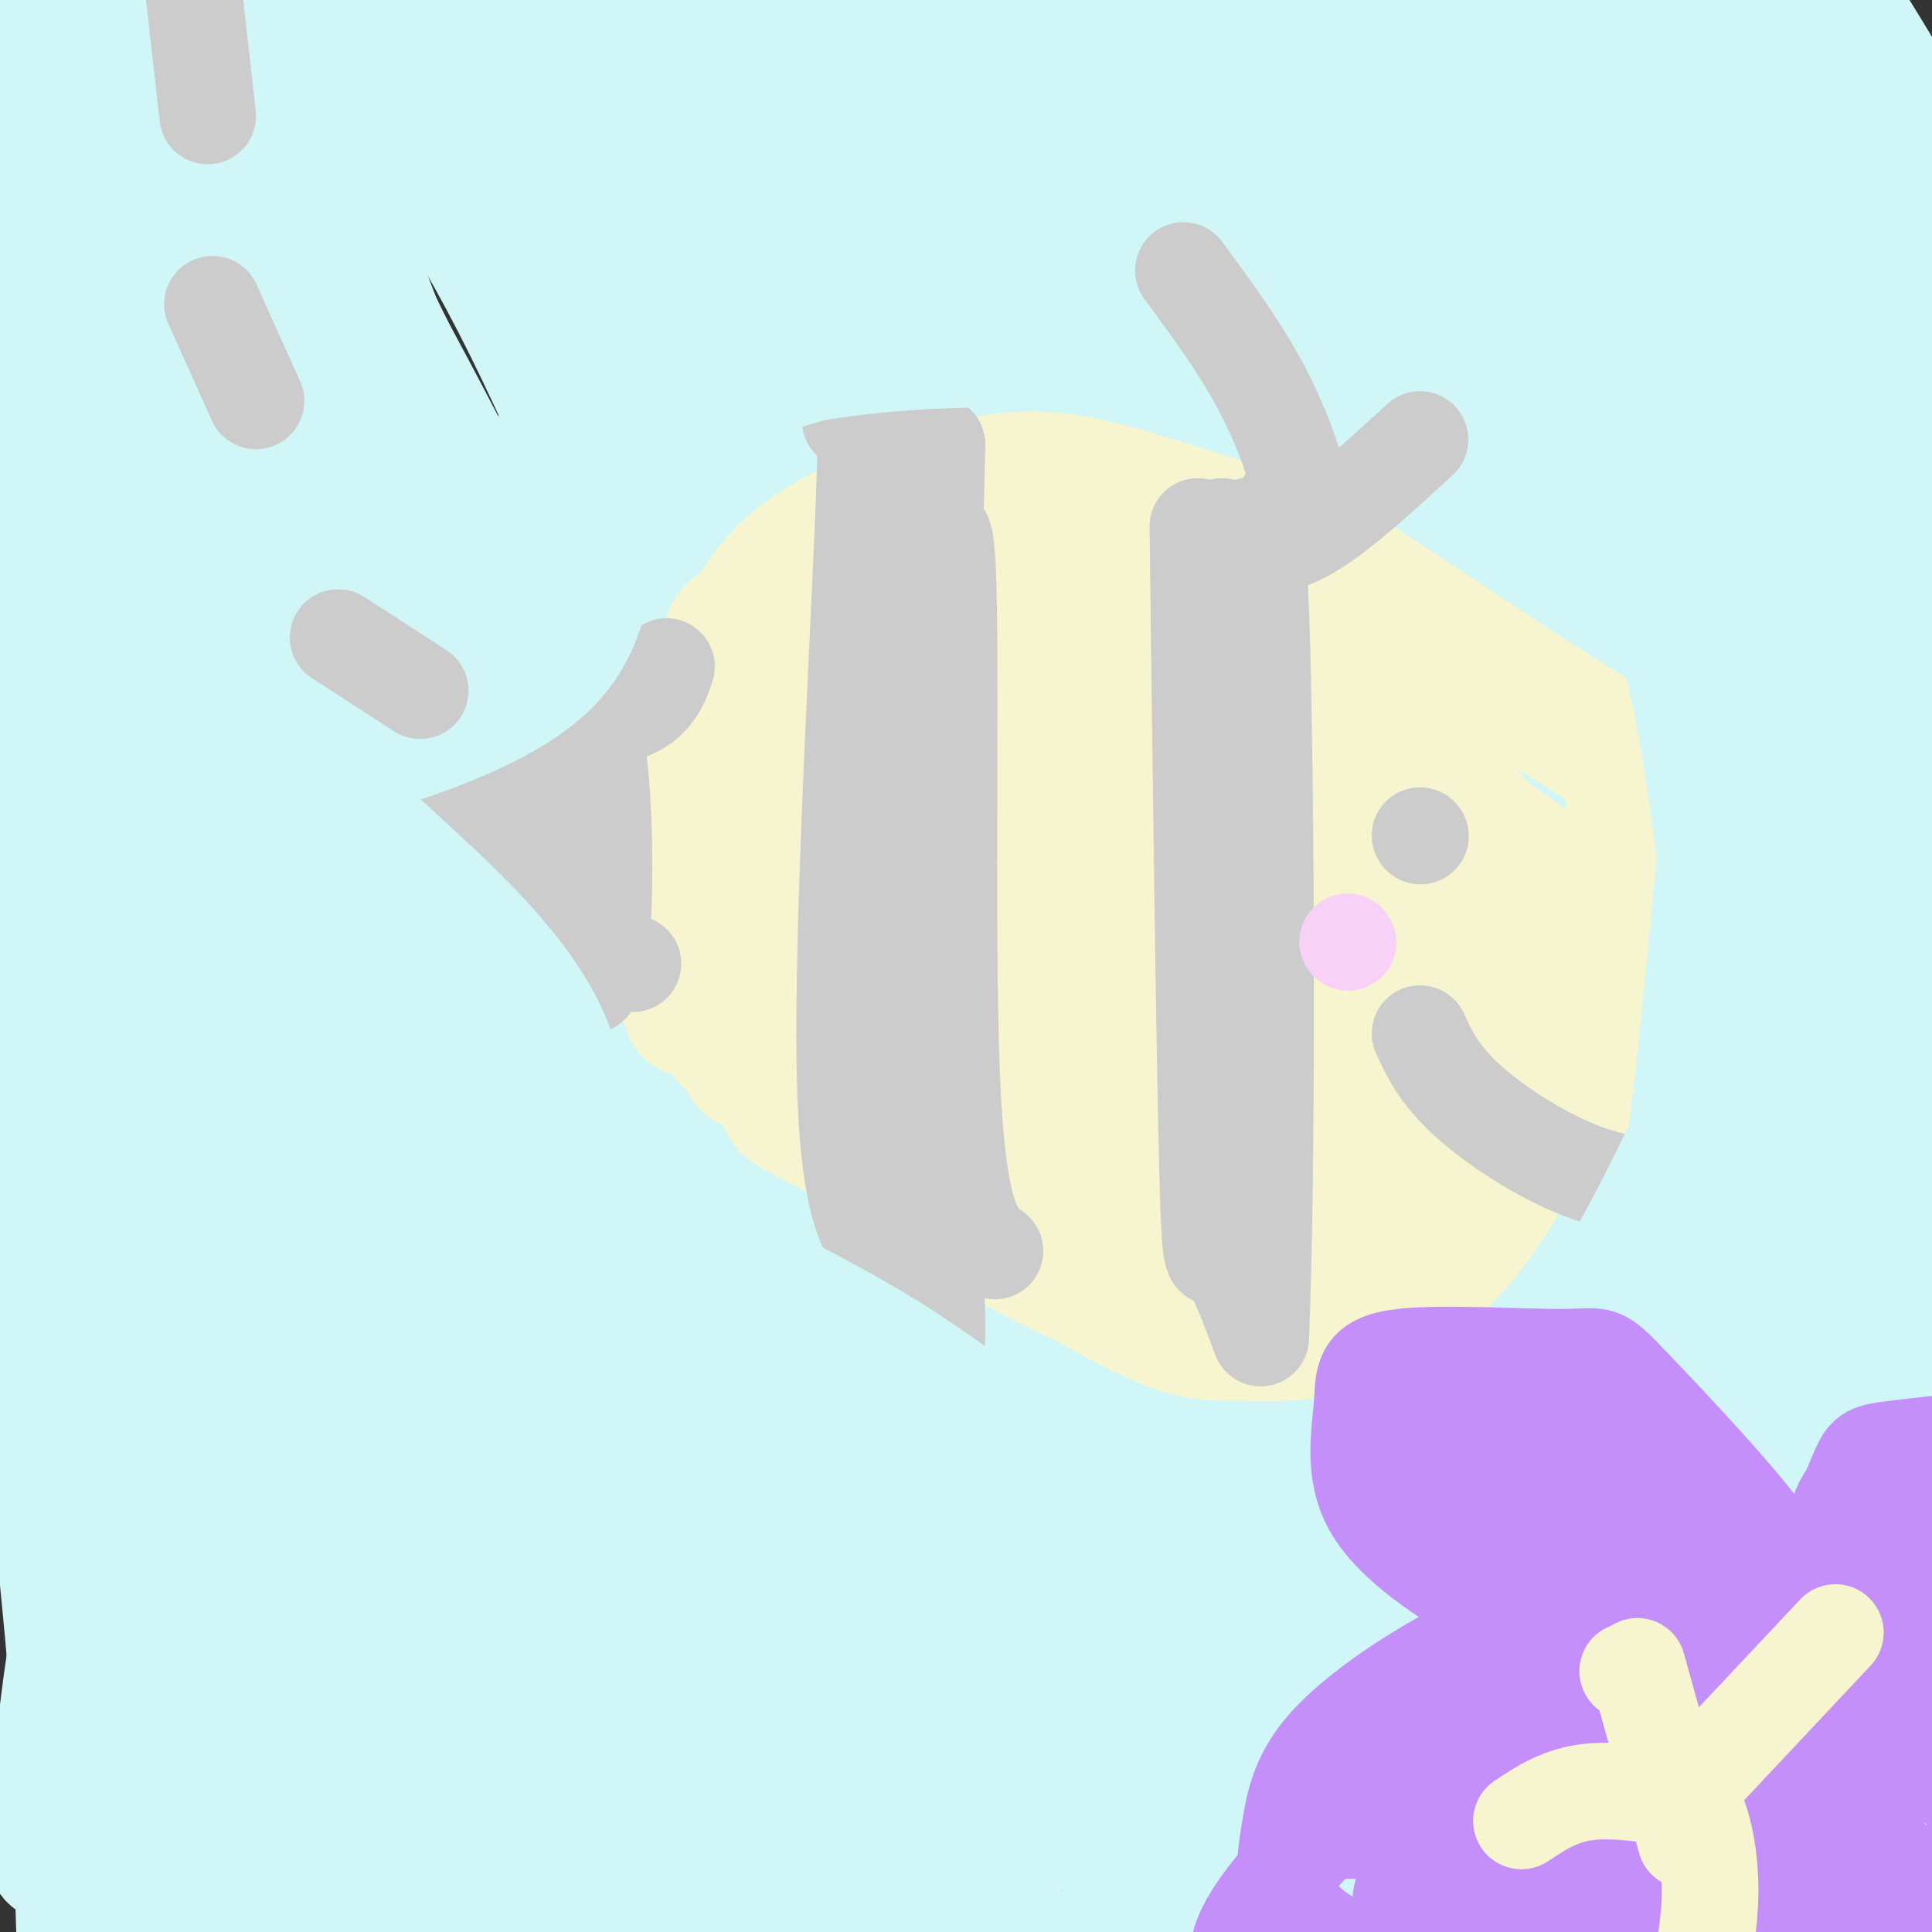 <svg viewBox='0 0 400 400' version='1.1' xmlns='http://www.w3.org/2000/svg' xmlns:xlink='http://www.w3.org/1999/xlink'><rect x="0" y="0" width="400" height="400" fill="#333333" stroke="none"/><g fill='none' stroke='rgb(208,246,247)' stroke-width='28' stroke-linecap='round' stroke-linejoin='round'><path d='M394,59c-11.489,-16.637 -22.979,-33.273 -31,-44c-8.021,-10.727 -12.575,-15.544 -17,-19c-4.425,-3.456 -8.722,-5.550 -12,-7c-3.278,-1.450 -5.539,-2.255 3,12c8.539,14.255 27.876,43.569 34,58c6.124,14.431 -0.965,13.980 2,23c2.965,9.020 15.982,27.510 29,46'/><path d='M402,128c6.188,8.739 7.159,7.588 11,11c3.841,3.412 10.553,11.388 1,-20c-9.553,-31.388 -35.369,-102.141 -47,-134c-11.631,-31.859 -9.076,-24.825 -12,-25c-2.924,-0.175 -11.327,-7.560 4,19c15.327,26.560 54.383,87.064 59,91c4.617,3.936 -25.206,-48.698 -43,-76c-17.794,-27.302 -23.560,-29.274 -29,-31c-5.440,-1.726 -10.554,-3.208 -14,-3c-3.446,0.208 -5.223,2.104 -7,4'/><path d='M325,-36c-3.905,5.167 -10.167,16.083 3,60c13.167,43.917 45.762,120.833 60,158c14.238,37.167 10.119,34.583 6,32'/><path d='M376,102c-2.431,-9.141 -4.862,-18.282 -14,-39c-9.138,-20.718 -24.982,-53.012 -34,-71c-9.018,-17.988 -11.208,-21.672 -13,-24c-1.792,-2.328 -3.185,-3.302 -4,0c-0.815,3.302 -1.053,10.881 10,34c11.053,23.119 33.395,61.778 51,98c17.605,36.222 30.471,70.008 24,60c-6.471,-10.008 -32.281,-63.810 -53,-101c-20.719,-37.190 -36.348,-57.769 -49,-73c-12.652,-15.231 -22.326,-25.116 -32,-35'/><path d='M262,-49c-7.535,-6.991 -10.373,-6.969 -9,3c1.373,9.969 6.956,29.885 4,30c-2.956,0.115 -14.453,-19.571 13,36c27.453,55.571 93.855,186.398 116,226c22.145,39.602 0.034,-12.022 -11,-38c-11.034,-25.978 -10.992,-26.310 -20,-46c-9.008,-19.690 -27.066,-58.737 -48,-95c-20.934,-36.263 -44.744,-69.741 -58,-87c-13.256,-17.259 -15.958,-18.299 -21,-23c-5.042,-4.701 -12.424,-13.064 -13,-8c-0.576,5.064 5.653,23.556 3,27c-2.653,3.444 -14.186,-8.159 13,48c27.186,56.159 93.093,180.079 159,304'/><path d='M390,328c26.079,52.774 11.777,32.708 8,32c-3.777,-0.708 2.973,17.944 -4,-3c-6.973,-20.944 -27.667,-81.482 -57,-145c-29.333,-63.518 -67.304,-130.017 -90,-166c-22.696,-35.983 -30.118,-41.451 -42,-53c-11.882,-11.549 -28.225,-29.178 -47,-46c-18.775,-16.822 -39.983,-32.836 -50,-39c-10.017,-6.164 -8.843,-2.480 -7,4c1.843,6.480 4.355,15.754 8,28c3.645,12.246 8.424,27.463 26,53c17.576,25.537 47.950,61.392 85,117c37.050,55.608 80.776,130.967 104,177c23.224,46.033 25.947,62.741 27,76c1.053,13.259 0.437,23.070 0,29c-0.437,5.930 -0.696,7.980 -2,9c-1.304,1.020 -3.652,1.010 -6,1'/><path d='M343,402c-3.001,-0.004 -7.505,-0.513 -15,-16c-7.495,-15.487 -17.982,-45.950 -44,-99c-26.018,-53.050 -67.566,-128.686 -99,-183c-31.434,-54.314 -52.755,-87.306 -70,-111c-17.245,-23.694 -30.414,-38.088 -36,-43c-5.586,-4.912 -3.590,-0.340 -5,-1c-1.410,-0.660 -6.227,-6.550 -5,2c1.227,8.550 8.496,31.540 6,34c-2.496,2.460 -14.759,-15.612 24,55c38.759,70.612 128.540,229.907 172,310c43.460,80.093 40.597,80.984 38,82c-2.597,1.016 -4.930,2.158 -21,-30c-16.070,-32.158 -45.877,-97.617 -77,-159c-31.123,-61.383 -63.561,-118.692 -96,-176'/><path d='M115,67c-26.029,-45.228 -43.101,-70.300 -51,-81c-7.899,-10.700 -6.624,-7.030 -4,3c2.624,10.030 6.598,26.420 4,27c-2.598,0.580 -11.766,-14.650 13,50c24.766,64.650 83.467,209.179 111,281c27.533,71.821 23.899,70.932 22,72c-1.899,1.068 -2.061,4.091 -12,-25c-9.939,-29.091 -29.654,-90.297 -48,-138c-18.346,-47.703 -35.325,-81.905 -55,-120c-19.675,-38.095 -42.048,-80.083 -51,-96c-8.952,-15.917 -4.482,-5.761 -4,2c0.482,7.761 -3.024,13.128 -4,25c-0.976,11.872 0.578,30.249 5,51c4.422,20.751 11.711,43.875 19,67'/><path d='M60,185c14.933,47.620 42.765,133.171 55,175c12.235,41.829 8.873,39.937 11,54c2.127,14.063 9.741,44.080 -6,-8c-15.741,-52.080 -54.839,-186.257 -77,-253c-22.161,-66.743 -27.385,-66.051 -32,-66c-4.615,0.051 -8.619,-0.539 3,56c11.619,56.539 38.862,170.208 51,229c12.138,58.792 9.171,62.707 6,65c-3.171,2.293 -6.546,2.963 -9,3c-2.454,0.037 -3.987,-0.561 -6,-5c-2.013,-4.439 -4.507,-12.720 -7,-21'/><path d='M49,414c-3.788,-15.281 -9.759,-42.983 -18,-68c-8.241,-25.017 -18.754,-47.349 -24,-62c-5.246,-14.651 -5.227,-21.622 -5,-27c0.227,-5.378 0.660,-9.162 3,-2c2.340,7.162 6.586,25.269 9,60c2.414,34.731 2.995,86.085 4,98c1.005,11.915 2.434,-15.611 -3,-75c-5.434,-59.389 -17.732,-150.643 -21,-174c-3.268,-23.357 2.495,21.184 8,50c5.505,28.816 10.753,41.908 16,55'/><path d='M18,269c11.926,43.238 33.743,123.833 42,137c8.257,13.167 2.956,-41.093 2,-70c-0.956,-28.907 2.433,-32.460 -9,-67c-11.433,-34.540 -37.688,-100.067 -51,-152c-13.312,-51.933 -13.682,-90.271 -8,-55c5.682,35.271 17.414,144.150 22,202c4.586,57.850 2.024,64.671 0,76c-2.024,11.329 -3.512,27.164 -5,43'/><path d='M11,383c0.871,4.674 5.550,-5.141 8,-51c2.450,-45.859 2.673,-127.763 0,-184c-2.673,-56.237 -8.242,-86.806 -9,-77c-0.758,9.806 3.296,59.986 10,128c6.704,68.014 16.058,153.861 20,151c3.942,-2.861 2.471,-94.431 1,-186'/><path d='M41,164c-0.038,-37.942 -0.635,-39.796 -5,-64c-4.365,-24.204 -12.500,-70.759 -22,-107c-9.500,-36.241 -20.365,-62.168 -16,-44c4.365,18.168 23.960,80.433 34,117c10.040,36.567 10.524,47.437 13,60c2.476,12.563 6.945,26.820 12,64c5.055,37.180 10.696,97.282 20,156c9.304,58.718 22.272,116.051 27,106c4.728,-10.051 1.216,-87.488 1,-128c-0.216,-40.512 2.865,-44.099 -4,-78c-6.865,-33.901 -23.676,-98.114 -37,-141c-13.324,-42.886 -23.162,-64.443 -33,-86'/><path d='M31,19c-13.091,-28.619 -29.319,-57.168 -33,-57c-3.681,0.168 5.184,29.052 18,62c12.816,32.948 29.582,69.961 48,129c18.418,59.039 38.486,140.106 53,197c14.514,56.894 23.472,89.617 28,83c4.528,-6.617 4.624,-52.574 1,-101c-3.624,-48.426 -10.969,-99.320 -16,-128c-5.031,-28.680 -7.749,-35.146 -10,-43c-2.251,-7.854 -4.036,-17.095 -17,-44c-12.964,-26.905 -37.106,-71.474 -53,-97c-15.894,-25.526 -23.541,-32.007 -31,-44c-7.459,-11.993 -14.729,-29.496 -22,-47'/><path d='M-3,-71c1.052,7.128 14.683,48.449 23,69c8.317,20.551 11.320,20.331 27,58c15.680,37.669 44.038,113.227 68,183c23.962,69.773 43.527,133.763 52,162c8.473,28.237 5.853,20.723 9,22c3.147,1.277 12.061,11.346 16,16c3.939,4.654 2.902,3.893 5,-6c2.098,-9.893 7.330,-28.917 9,-61c1.670,-32.083 -0.222,-77.226 -5,-108c-4.778,-30.774 -12.441,-47.178 -16,-57c-3.559,-9.822 -3.014,-13.060 -22,-54c-18.986,-40.940 -57.501,-119.582 -72,-147c-14.499,-27.418 -4.980,-3.613 -3,3c1.980,6.613 -3.577,-3.968 10,28c13.577,31.968 46.289,106.484 79,181'/><path d='M177,218c14.730,32.101 12.054,21.852 24,58c11.946,36.148 38.513,118.693 46,139c7.487,20.307 -4.107,-21.623 -27,-83c-22.893,-61.377 -57.087,-142.200 -79,-194c-21.913,-51.800 -31.547,-74.577 -47,-99c-15.453,-24.423 -36.725,-50.492 -46,-62c-9.275,-11.508 -6.551,-8.454 -3,2c3.551,10.454 7.931,28.307 5,27c-2.931,-1.307 -13.174,-21.775 21,48c34.174,69.775 112.764,229.793 149,305c36.236,75.207 30.118,65.604 24,56'/><path d='M244,415c3.779,-1.347 1.225,-32.713 -8,-77c-9.225,-44.287 -25.122,-101.493 -33,-129c-7.878,-27.507 -7.737,-25.313 -23,-61c-15.263,-35.687 -45.931,-109.256 -65,-147c-19.069,-37.744 -26.538,-39.665 6,22c32.538,61.665 105.083,186.916 144,257c38.917,70.084 44.204,85.002 52,108c7.796,22.998 18.099,54.076 4,17c-14.099,-37.076 -52.600,-142.308 -78,-206c-25.400,-63.692 -37.700,-85.846 -50,-108'/><path d='M193,91c-21.492,-49.593 -50.223,-119.574 -37,-106c13.223,13.574 68.398,110.704 105,176c36.602,65.296 54.631,98.759 69,124c14.369,25.241 25.080,42.259 32,64c6.920,21.741 10.051,48.204 4,26c-6.051,-22.204 -21.284,-93.074 -31,-131c-9.716,-37.926 -13.913,-42.908 -20,-54c-6.087,-11.092 -14.062,-28.294 -28,-54c-13.938,-25.706 -33.839,-59.916 -57,-91c-23.161,-31.084 -49.580,-59.042 -76,-87'/><path d='M154,-42c-12.643,-14.868 -6.252,-8.540 -4,-4c2.252,4.540 0.364,7.290 29,44c28.636,36.710 87.795,107.381 124,157c36.205,49.619 49.457,78.187 57,92c7.543,13.813 9.378,12.873 11,10c1.622,-2.873 3.033,-7.677 -11,-33c-14.033,-25.323 -43.509,-71.164 -72,-125c-28.491,-53.836 -55.997,-115.667 -61,-133c-5.003,-17.333 12.499,9.834 30,37'/><path d='M257,3c30.179,27.881 90.626,79.082 114,101c23.374,21.918 9.675,14.553 -20,-19c-29.675,-33.553 -75.325,-93.292 -99,-126c-23.675,-32.708 -25.374,-38.383 13,34c38.374,72.383 116.821,222.824 150,293c33.179,70.176 21.089,60.088 9,50'/><path d='M424,336c1.779,13.036 1.725,20.625 -2,13c-3.725,-7.625 -11.121,-30.464 -22,-56c-10.879,-25.536 -25.240,-53.769 -48,-93c-22.760,-39.231 -53.918,-89.459 -77,-125c-23.082,-35.541 -38.088,-56.395 -45,-65c-6.912,-8.605 -5.730,-4.962 -3,3c2.730,7.962 7.008,20.244 5,19c-2.008,-1.244 -10.301,-16.014 15,33c25.301,49.014 84.196,161.811 111,215c26.804,53.189 21.515,46.768 22,57c0.485,10.232 6.742,37.116 13,64'/><path d='M393,401c2.449,5.494 2.072,-12.771 -5,-42c-7.072,-29.229 -20.841,-69.424 -39,-111c-18.159,-41.576 -40.710,-84.535 -53,-108c-12.290,-23.465 -14.318,-27.437 -19,-34c-4.682,-6.563 -12.018,-15.718 -16,-23c-3.982,-7.282 -4.610,-12.691 -4,0c0.610,12.691 2.457,43.482 22,98c19.543,54.518 56.783,132.762 72,182c15.217,49.238 8.412,69.470 5,65c-3.412,-4.470 -3.430,-33.641 -4,-51c-0.570,-17.359 -1.692,-22.904 -10,-50c-8.308,-27.096 -23.802,-75.742 -34,-103c-10.198,-27.258 -15.099,-33.129 -20,-39'/><path d='M288,185c-7.958,-14.105 -17.851,-29.869 -26,-45c-8.149,-15.131 -14.552,-29.630 -10,-9c4.552,20.630 20.059,76.388 30,128c9.941,51.612 14.317,99.078 18,122c3.683,22.922 6.674,21.300 7,11c0.326,-10.300 -2.011,-29.279 -4,-42c-1.989,-12.721 -3.630,-19.185 -15,-48c-11.370,-28.815 -32.470,-79.981 -44,-103c-11.530,-23.019 -13.489,-17.890 -24,-38c-10.511,-20.110 -29.575,-65.460 -20,-46c9.575,19.460 47.787,103.730 86,188'/><path d='M286,303c16.754,35.713 15.640,30.995 25,43c9.360,12.005 29.196,40.734 28,27c-1.196,-13.734 -23.422,-69.931 -35,-99c-11.578,-29.069 -12.508,-31.012 -26,-53c-13.492,-21.988 -39.547,-64.023 -52,-83c-12.453,-18.977 -11.305,-14.895 -16,-20c-4.695,-5.105 -15.233,-19.395 -16,-6c-0.767,13.395 8.236,54.476 12,73c3.764,18.524 2.287,14.491 20,53c17.713,38.509 54.615,119.560 70,154c15.385,34.440 9.253,22.269 0,17c-9.253,-5.269 -21.626,-3.634 -34,-2'/><path d='M262,407c-8.871,-3.504 -14.049,-11.262 -18,-15c-3.951,-3.738 -6.675,-3.454 -21,-29c-14.325,-25.546 -40.252,-76.922 -59,-115c-18.748,-38.078 -30.317,-62.859 -25,-37c5.317,25.859 27.521,102.356 37,142c9.479,39.644 6.233,42.435 5,50c-1.233,7.565 -0.455,19.906 -2,23c-1.545,3.094 -5.414,-3.058 -6,0c-0.586,3.058 2.112,15.328 -6,-8c-8.112,-23.328 -27.035,-82.252 -37,-111c-9.965,-28.748 -10.974,-27.319 -14,-31c-3.026,-3.681 -8.069,-12.471 -12,-20c-3.931,-7.529 -6.751,-13.796 -8,-6c-1.249,7.796 -0.928,29.656 2,50c2.928,20.344 8.464,39.172 14,58'/><path d='M112,358c3.778,13.378 6.222,17.822 9,21c2.778,3.178 5.889,5.089 9,7'/></g>
<g fill='none' stroke='rgb(247,245,208)' stroke-width='28' stroke-linecap='round' stroke-linejoin='round'><path d='M299,160c-23.740,-13.558 -47.481,-27.116 -63,-34c-15.519,-6.884 -22.817,-7.095 -33,-7c-10.183,0.095 -23.253,0.497 -31,3c-7.747,2.503 -10.172,7.107 -12,10c-1.828,2.893 -3.059,4.077 -4,11c-0.941,6.923 -1.593,19.587 0,30c1.593,10.413 5.432,18.577 11,26c5.568,7.423 12.865,14.105 18,18c5.135,3.895 8.108,5.003 15,8c6.892,2.997 17.702,7.884 35,12c17.298,4.116 41.085,7.462 56,4c14.915,-3.462 20.957,-13.731 27,-24'/><path d='M318,217c5.143,-4.631 4.500,-4.208 6,-8c1.500,-3.792 5.143,-11.798 2,-19c-3.143,-7.202 -13.071,-13.601 -23,-20'/><path d='M219,147c-4.372,3.739 -8.745,7.479 -12,10c-3.255,2.521 -5.393,3.824 -7,13c-1.607,9.176 -2.683,26.226 -3,34c-0.317,7.774 0.127,6.274 5,9c4.873,2.726 14.176,9.679 26,12c11.824,2.321 26.169,0.011 33,0c6.831,-0.011 6.148,2.279 6,-3c-0.148,-5.279 0.239,-18.126 2,-22c1.761,-3.874 4.897,1.226 -8,-9c-12.897,-10.226 -41.828,-35.779 -55,-46c-13.172,-10.221 -10.586,-5.111 -8,0'/><path d='M198,145c-2.190,9.329 -3.665,32.653 -4,43c-0.335,10.347 0.471,7.719 4,11c3.529,3.281 9.780,12.472 18,17c8.220,4.528 18.408,4.393 28,4c9.592,-0.393 18.587,-1.045 23,-2c4.413,-0.955 4.245,-2.214 10,-7c5.755,-4.786 17.432,-13.099 4,-28c-13.432,-14.901 -51.972,-36.390 -72,-47c-20.028,-10.610 -21.543,-10.340 -24,-11c-2.457,-0.660 -5.854,-2.249 -8,0c-2.146,2.249 -3.039,8.336 -2,17c1.039,8.664 4.011,19.904 10,32c5.989,12.096 14.994,25.048 24,38'/><path d='M209,212c5.398,8.357 6.894,10.251 14,16c7.106,5.749 19.823,15.353 30,20c10.177,4.647 17.814,4.335 25,6c7.186,1.665 13.923,5.305 18,-3c4.077,-8.305 5.496,-28.556 2,-43c-3.496,-14.444 -11.906,-23.081 -28,-35c-16.094,-11.919 -39.873,-27.120 -54,-34c-14.127,-6.880 -18.604,-5.441 -24,-5c-5.396,0.441 -11.712,-0.118 -16,2c-4.288,2.118 -6.548,6.911 -8,19c-1.452,12.089 -2.096,31.473 -2,41c0.096,9.527 0.932,9.196 3,12c2.068,2.804 5.369,8.741 10,13c4.631,4.259 10.593,6.839 15,9c4.407,2.161 7.259,3.903 16,5c8.741,1.097 23.370,1.548 38,2'/><path d='M248,237c8.948,-0.549 12.318,-2.920 17,-6c4.682,-3.080 10.677,-6.868 13,-10c2.323,-3.132 0.973,-5.607 6,-10c5.027,-4.393 16.429,-10.703 0,-24c-16.429,-13.297 -60.691,-33.582 -82,-42c-21.309,-8.418 -19.665,-4.968 -22,-5c-2.335,-0.032 -8.651,-3.544 -7,2c1.651,5.544 11.267,20.146 21,33c9.733,12.854 19.583,23.960 30,34c10.417,10.040 21.402,19.015 32,24c10.598,4.985 20.809,5.979 26,6c5.191,0.021 5.360,-0.933 6,-2c0.640,-1.067 1.749,-2.249 3,-9c1.251,-6.751 2.643,-19.072 -1,-29c-3.643,-9.928 -12.322,-17.464 -21,-25'/><path d='M269,174c-9.014,-7.528 -21.048,-13.848 -30,-18c-8.952,-4.152 -14.821,-6.138 -21,-7c-6.179,-0.862 -12.667,-0.601 -16,2c-3.333,2.601 -3.510,7.543 -4,13c-0.490,5.457 -1.291,11.428 4,18c5.291,6.572 16.676,13.745 24,18c7.324,4.255 10.587,5.593 19,7c8.413,1.407 21.975,2.884 33,4c11.025,1.116 19.515,1.872 22,-3c2.485,-4.872 -1.033,-15.372 -1,-20c0.033,-4.628 3.617,-3.385 -12,-9c-15.617,-5.615 -50.435,-18.089 -65,-23c-14.565,-4.911 -8.876,-2.260 -7,0c1.876,2.260 -0.062,4.130 -2,6'/><path d='M213,162c5.530,6.694 20.355,20.429 39,32c18.645,11.571 41.109,20.979 40,17c-1.109,-3.979 -25.792,-21.345 -39,-30c-13.208,-8.655 -14.941,-8.599 -21,-11c-6.059,-2.401 -16.446,-7.257 -23,-9c-6.554,-1.743 -9.277,-0.371 -12,1'/><path d='M223,156c2.833,1.333 5.667,2.667 12,12c6.333,9.333 16.167,26.667 26,44'/><path d='M181,160c2.066,0.498 4.132,0.996 0,9c-4.132,8.004 -14.464,23.516 -18,35c-3.536,11.484 -0.278,18.942 0,22c0.278,3.058 -2.425,1.717 8,7c10.425,5.283 33.979,17.192 53,23c19.021,5.808 33.511,5.516 43,5c9.489,-0.516 13.978,-1.254 23,-6c9.022,-4.746 22.578,-13.499 30,-21c7.422,-7.501 8.711,-13.751 10,-20'/><path d='M330,214c3.622,-2.501 7.679,1.245 0,-9c-7.679,-10.245 -27.092,-34.481 -39,-48c-11.908,-13.519 -16.312,-16.322 -34,-18c-17.688,-1.678 -48.661,-2.231 -65,0c-16.339,2.231 -18.044,7.246 -23,13c-4.956,5.754 -13.162,12.248 -18,18c-4.838,5.752 -6.308,10.763 -8,16c-1.692,5.237 -3.605,10.699 0,18c3.605,7.301 12.729,16.442 25,26c12.271,9.558 27.688,19.535 41,27c13.312,7.465 24.518,12.419 35,14c10.482,1.581 20.241,-0.209 30,-2'/><path d='M274,269c6.303,-0.757 7.062,-1.650 14,-9c6.938,-7.350 20.056,-21.157 29,-32c8.944,-10.843 13.715,-18.722 17,-30c3.285,-11.278 5.085,-25.953 4,-34c-1.085,-8.047 -5.054,-9.465 -17,-17c-11.946,-7.535 -31.869,-21.187 -43,-28c-11.131,-6.813 -13.471,-6.786 -21,-9c-7.529,-2.214 -20.247,-6.669 -30,-9c-9.753,-2.331 -16.542,-2.536 -27,0c-10.458,2.536 -24.585,7.815 -33,14c-8.415,6.185 -11.120,13.276 -13,15c-1.880,1.724 -2.937,-1.919 -3,8c-0.063,9.919 0.868,33.401 3,48c2.132,14.599 5.466,20.314 10,27c4.534,6.686 10.267,14.343 16,22'/><path d='M180,235c13.107,10.696 37.875,26.437 52,34c14.125,7.563 17.609,6.947 24,7c6.391,0.053 15.690,0.775 25,-3c9.310,-3.775 18.630,-12.047 26,-23c7.370,-10.953 12.790,-24.585 17,-33c4.210,-8.415 7.210,-11.612 0,-23c-7.210,-11.388 -24.632,-30.968 -37,-42c-12.368,-11.032 -19.684,-13.516 -27,-16'/><path d='M166,135c-4.256,7.137 -8.512,14.274 -11,20c-2.488,5.726 -3.208,10.042 -4,18c-0.792,7.958 -1.655,19.560 -1,28c0.655,8.440 2.827,13.720 5,19'/><path d='M151,134c-3.833,21.750 -7.667,43.500 -9,56c-1.333,12.500 -0.167,15.750 1,19'/></g>
<g fill='none' stroke='rgb(204,204,204)' stroke-width='20' stroke-linecap='round' stroke-linejoin='round'><path d='M138,138c-0.693,2.036 -1.386,4.072 -3,6c-1.614,1.928 -4.148,3.749 -11,5c-6.852,1.251 -18.022,1.933 -23,3c-4.978,1.067 -3.763,2.518 -5,8c-1.237,5.482 -4.925,14.995 0,22c4.925,7.005 18.462,11.503 32,16'/><path d='M128,198c5.333,2.667 2.667,1.333 0,0'/><path d='M116,155c0.088,16.504 0.175,33.008 0,39c-0.175,5.992 -0.614,1.472 1,4c1.614,2.528 5.281,12.104 7,1c1.719,-11.104 1.491,-42.887 -2,-50c-3.491,-7.113 -10.246,10.443 -17,28'/><path d='M105,177c-4.000,4.333 -5.500,1.167 -7,-2'/><path d='M176,87c1.981,-7.005 3.962,-14.010 3,14c-0.962,28.010 -4.866,91.033 -4,123c0.866,31.967 6.502,32.876 11,41c4.498,8.124 7.856,23.464 8,11c0.144,-12.464 -2.928,-52.732 -6,-93'/><path d='M188,183c-1.139,-19.874 -0.986,-23.059 1,-39c1.986,-15.941 5.804,-44.638 7,-29c1.196,15.638 -0.230,75.611 1,107c1.230,31.389 5.115,34.195 9,37'/><path d='M192,175c0.000,0.000 2.000,-83.000 2,-83'/><path d='M248,109c0.689,54.533 1.378,109.067 2,133c0.622,23.933 1.178,17.267 3,18c1.822,0.733 4.911,8.867 8,17'/><path d='M261,277c1.500,-31.440 1.250,-118.542 0,-151c-1.250,-32.458 -3.500,-10.274 -5,-4c-1.500,6.274 -2.250,-3.363 -3,-13'/><path d='M294,173c0.000,0.000 0.100,0.100 0.1,0.1'/><path d='M294,214c2.000,4.304 4.000,8.607 10,14c6.000,5.393 16.000,11.875 25,15c9.000,3.125 17.000,2.893 21,1c4.000,-1.893 4.000,-5.446 4,-9'/></g>
<g fill='none' stroke='rgb(208,246,247)' stroke-width='20' stroke-linecap='round' stroke-linejoin='round'><path d='M350,109c6.992,20.129 13.983,40.257 17,69c3.017,28.743 2.059,66.099 2,82c-0.059,15.901 0.781,10.345 -5,16c-5.781,5.655 -18.181,22.520 -26,31c-7.819,8.480 -11.056,8.576 -16,9c-4.944,0.424 -11.596,1.177 -17,3c-5.404,1.823 -9.562,4.715 -1,-5c8.562,-9.715 29.844,-32.039 41,-45c11.156,-12.961 12.188,-16.560 14,-23c1.812,-6.440 4.406,-15.720 7,-25'/><path d='M366,221c1.474,-14.364 1.659,-37.775 1,-56c-0.659,-18.225 -2.161,-31.263 -3,-12c-0.839,19.263 -1.013,70.828 -2,94c-0.987,23.172 -2.787,17.952 -7,24c-4.213,6.048 -10.841,23.363 -14,31c-3.159,7.637 -2.851,5.594 -8,9c-5.149,3.406 -15.757,12.259 -22,16c-6.243,3.741 -8.122,2.371 -10,1'/><path d='M301,328c3.196,-5.424 16.187,-19.485 24,-31c7.813,-11.515 10.450,-20.485 13,-26c2.550,-5.515 5.014,-7.576 8,-28c2.986,-20.424 6.493,-59.212 10,-98'/><path d='M373,162c2.073,18.551 4.146,37.102 2,56c-2.146,18.898 -8.512,38.144 -13,51c-4.488,12.856 -7.100,19.322 -13,28c-5.900,8.678 -15.088,19.567 -21,26c-5.912,6.433 -8.546,8.409 -13,10c-4.454,1.591 -10.727,2.795 -17,4'/><path d='M367,158c1.756,8.208 3.512,16.417 -1,32c-4.512,15.583 -15.292,38.542 -23,54c-7.708,15.458 -12.345,23.417 -25,41c-12.655,17.583 -33.327,44.792 -54,72'/><path d='M117,239c15.167,15.196 30.333,30.393 52,43c21.667,12.607 49.833,22.625 61,28c11.167,5.375 5.333,6.107 -7,0c-12.333,-6.107 -31.167,-19.054 -50,-32'/><path d='M173,278c-16.167,-11.000 -31.583,-22.500 -47,-34'/><path d='M231,312c-16.067,-12.667 -32.133,-25.333 -46,-34c-13.867,-8.667 -25.533,-13.333 -40,-23c-14.467,-9.667 -31.733,-24.333 -49,-39'/><path d='M126,260c-2.929,-8.339 -5.857,-16.679 -18,-34c-12.143,-17.321 -33.500,-43.625 -39,-52c-5.500,-8.375 4.857,1.179 14,12c9.143,10.821 17.071,22.911 25,35'/><path d='M108,221c13.595,17.512 35.083,43.792 34,43c-1.083,-0.792 -24.738,-28.655 -39,-48c-14.262,-19.345 -19.131,-30.173 -24,-41'/><path d='M79,175c-3.619,-7.012 -0.667,-4.042 8,4c8.667,8.042 23.048,21.155 29,35c5.952,13.845 3.476,28.423 1,43'/><path d='M117,257c1.667,12.667 5.333,22.833 9,33'/><path d='M58,164c23.548,-6.798 47.095,-13.595 58,-25c10.905,-11.405 9.167,-27.417 9,-34c-0.167,-6.583 1.238,-3.738 0,-3c-1.238,0.738 -5.119,-0.631 -9,-2'/><path d='M137,92c7.506,-5.854 15.012,-11.708 21,-16c5.988,-4.292 10.458,-7.023 22,-9c11.542,-1.977 30.155,-3.201 43,-2c12.845,1.201 19.923,4.828 13,5c-6.923,0.172 -27.848,-3.112 -47,-4c-19.152,-0.888 -36.533,0.618 -47,3c-10.467,2.382 -14.022,5.638 -18,9c-3.978,3.362 -8.379,6.828 -11,11c-2.621,4.172 -3.463,9.049 -1,11c2.463,1.951 8.232,0.975 14,0'/><path d='M126,100c7.302,-3.379 18.556,-11.828 28,-17c9.444,-5.172 17.078,-7.067 32,-8c14.922,-0.933 37.133,-0.905 36,-1c-1.133,-0.095 -25.609,-0.313 -45,2c-19.391,2.313 -33.695,7.156 -48,12'/><path d='M316,74c7.276,8.465 14.552,16.930 23,30c8.448,13.070 18.068,30.745 23,41c4.932,10.255 5.178,13.089 7,21c1.822,7.911 5.221,20.899 7,35c1.779,14.101 1.937,29.315 0,45c-1.937,15.685 -5.968,31.843 -10,48'/><path d='M300,45c11.800,21.889 23.600,43.778 32,59c8.400,15.222 13.400,23.778 18,52c4.600,28.222 8.800,76.111 13,124'/><path d='M20,82c0.453,-5.403 0.907,-10.806 2,-13c1.093,-2.194 2.826,-1.179 -4,-29c-6.826,-27.821 -22.211,-84.478 -22,-50c0.211,34.478 16.018,160.090 22,170c5.982,9.910 2.138,-95.883 0,-140c-2.138,-44.117 -2.569,-26.559 -3,-9'/><path d='M15,11c-0.667,67.167 -0.833,239.583 -1,412'/><path d='M167,346c24.351,10.162 48.702,20.324 85,26c36.298,5.676 84.544,6.865 72,8c-12.544,1.135 -85.877,2.216 -126,1c-40.123,-1.216 -47.035,-4.729 -56,-6c-8.965,-1.271 -19.982,-0.299 -29,0c-9.018,0.299 -16.036,-0.074 0,5c16.036,5.074 55.125,15.597 92,20c36.875,4.403 71.536,2.687 87,1c15.464,-1.687 11.732,-3.343 8,-5'/></g>
<g fill='none' stroke='rgb(196,143,248)' stroke-width='20' stroke-linecap='round' stroke-linejoin='round'><path d='M368,334c2.697,-2.350 5.395,-4.700 -1,-14c-6.395,-9.300 -21.881,-25.551 -29,-33c-7.119,-7.449 -5.870,-6.097 -14,-6c-8.130,0.097 -25.640,-1.060 -34,0c-8.360,1.060 -7.571,4.336 -8,10c-0.429,5.664 -2.077,13.717 2,21c4.077,7.283 13.879,13.795 21,18c7.121,4.205 11.560,6.102 16,8'/><path d='M321,338c4.622,1.067 8.178,-0.267 7,0c-1.178,0.267 -7.089,2.133 -13,4'/><path d='M315,336c-5.737,2.298 -11.473,4.597 -19,9c-7.527,4.403 -16.843,10.911 -22,17c-5.157,6.089 -6.155,11.759 -7,17c-0.845,5.241 -1.536,10.054 0,14c1.536,3.946 5.298,7.024 11,10c5.702,2.976 13.343,5.850 20,7c6.657,1.150 12.328,0.575 18,0'/><path d='M371,324c2.775,-1.592 5.550,-3.184 8,-7c2.450,-3.816 4.574,-9.855 6,-13c1.426,-3.145 2.155,-3.396 7,-4c4.845,-0.604 13.807,-1.561 18,-2c4.193,-0.439 3.618,-0.361 6,4c2.382,4.361 7.721,13.004 10,21c2.279,7.996 1.498,15.345 1,20c-0.498,4.655 -0.714,6.616 -4,11c-3.286,4.384 -9.643,11.192 -16,18'/><path d='M312,294c0.675,5.898 1.350,11.796 5,17c3.650,5.204 10.275,9.714 16,13c5.725,3.286 10.549,5.348 8,1c-2.549,-4.348 -12.470,-15.105 -21,-22c-8.530,-6.895 -15.669,-9.928 -19,-9c-3.331,0.928 -2.853,5.816 0,12c2.853,6.184 8.082,13.662 11,18c2.918,4.338 3.524,5.534 8,8c4.476,2.466 12.820,6.202 18,8c5.180,1.798 7.194,1.656 8,0c0.806,-1.656 0.403,-4.828 0,-8'/><path d='M346,332c-1.229,-3.427 -4.300,-7.994 -14,-16c-9.700,-8.006 -26.028,-19.451 -32,-21c-5.972,-1.549 -1.588,6.797 0,11c1.588,4.203 0.381,4.261 8,8c7.619,3.739 24.063,11.157 33,15c8.937,3.843 10.368,4.112 1,-4c-9.368,-8.112 -29.534,-24.603 -37,-31c-7.466,-6.397 -2.233,-2.698 3,1'/><path d='M308,295c14.881,11.607 50.584,40.124 54,38c3.416,-2.124 -25.456,-34.889 -32,-43c-6.544,-8.111 9.238,8.432 19,22c9.762,13.568 13.503,24.162 15,33c1.497,8.838 0.748,15.919 0,23'/><path d='M364,368c0.205,5.459 0.717,7.605 0,11c-0.717,3.395 -2.665,8.038 3,1c5.665,-7.038 18.941,-25.757 25,-39c6.059,-13.243 4.901,-21.009 2,-25c-2.901,-3.991 -7.543,-4.205 -15,1c-7.457,5.205 -17.727,15.831 -23,28c-5.273,12.169 -5.547,25.880 0,32c5.547,6.120 16.917,4.648 23,3c6.083,-1.648 6.881,-3.471 9,-9c2.119,-5.529 5.560,-14.765 9,-24'/><path d='M397,347c3.406,-7.486 7.422,-14.199 3,-9c-4.422,5.199 -17.282,22.312 -24,35c-6.718,12.688 -7.292,20.951 -8,28c-0.708,7.049 -1.548,12.884 0,14c1.548,1.116 5.484,-2.485 7,-1c1.516,1.485 0.613,8.058 4,-8c3.387,-16.058 11.066,-54.746 15,-68c3.934,-13.254 4.124,-1.072 0,16c-4.124,17.072 -12.562,39.036 -21,61'/><path d='M373,415c-4.604,13.095 -5.614,15.334 -4,9c1.614,-6.334 5.852,-21.240 14,-38c8.148,-16.760 20.207,-35.374 6,-36c-14.207,-0.626 -54.680,16.737 -72,25c-17.320,8.263 -11.486,7.427 -13,9c-1.514,1.573 -10.375,5.556 -1,9c9.375,3.444 36.986,6.350 51,7c14.014,0.650 14.433,-0.957 15,-3c0.567,-2.043 1.284,-4.521 2,-7'/><path d='M371,390c0.541,-1.807 0.893,-2.823 -8,-7c-8.893,-4.177 -27.031,-11.513 -38,-15c-10.969,-3.487 -14.768,-3.125 -16,0c-1.232,3.125 0.102,9.014 -1,13c-1.102,3.986 -4.640,6.069 4,8c8.640,1.931 29.459,3.710 38,4c8.541,0.290 4.805,-0.908 5,-5c0.195,-4.092 4.320,-11.076 0,-17c-4.320,-5.924 -17.086,-10.787 -29,-13c-11.914,-2.213 -22.975,-1.775 -28,-1c-5.025,0.775 -4.012,1.888 -3,3'/><path d='M295,360c-0.495,5.170 -0.233,16.596 0,23c0.233,6.404 0.438,7.785 5,10c4.562,2.215 13.482,5.262 22,7c8.518,1.738 16.636,2.167 21,0c4.364,-2.167 4.976,-6.929 6,-10c1.024,-3.071 2.460,-4.452 0,-9c-2.460,-4.548 -8.816,-12.263 -19,-17c-10.184,-4.737 -24.195,-6.496 -34,-4c-9.805,2.496 -15.402,9.248 -21,16'/><path d='M275,376c-4.307,3.118 -4.573,2.912 7,3c11.573,0.088 34.987,0.470 48,0c13.013,-0.470 15.627,-1.791 20,-7c4.373,-5.209 10.506,-14.305 13,-13c2.494,1.305 1.349,13.009 5,20c3.651,6.991 12.098,9.267 16,6c3.902,-3.267 3.258,-12.076 2,-23c-1.258,-10.924 -3.129,-23.962 -5,-37'/><path d='M381,325c-1.114,-8.935 -1.401,-12.773 3,-17c4.401,-4.227 13.488,-8.844 0,11c-13.488,19.844 -49.551,64.149 -60,78c-10.449,13.851 4.715,-2.751 13,-13c8.285,-10.249 9.692,-14.144 12,-22c2.308,-7.856 5.517,-19.673 6,-25c0.483,-5.327 -1.758,-4.163 -4,-3'/><path d='M351,334c-5.596,-1.060 -17.585,-2.210 -27,0c-9.415,2.210 -16.256,7.781 -21,12c-4.744,4.219 -7.389,7.086 -9,12c-1.611,4.914 -2.186,11.875 2,19c4.186,7.125 13.133,14.415 19,25c5.867,10.585 8.655,24.466 11,24c2.345,-0.466 4.247,-15.279 2,-23c-2.247,-7.721 -8.642,-8.349 -15,-9c-6.358,-0.651 -12.679,-1.326 -19,-2'/><path d='M294,392c-3.810,-0.536 -3.836,-0.875 -4,2c-0.164,2.875 -0.465,8.966 0,7c0.465,-1.966 1.696,-11.988 11,-26c9.304,-14.012 26.679,-32.014 34,-39c7.321,-6.986 4.586,-2.958 6,-2c1.414,0.958 6.975,-1.155 0,9c-6.975,10.155 -26.488,32.577 -46,55'/><path d='M295,398c7.342,5.568 48.697,-8.011 69,-14c20.303,-5.989 19.556,-4.389 24,1c4.444,5.389 14.081,14.566 5,8c-9.081,-6.566 -36.880,-28.876 -38,-31c-1.120,-2.124 24.440,15.938 50,34'/><path d='M405,396c2.596,0.855 -15.914,-14.008 -32,-23c-16.086,-8.992 -29.748,-12.112 -43,-14c-13.252,-1.888 -26.096,-2.543 -32,-2c-5.904,0.543 -4.869,2.284 -16,14c-11.131,11.716 -34.427,33.409 -22,38c12.427,4.591 60.576,-7.918 79,-13c18.424,-5.082 7.121,-2.738 2,-2c-5.121,0.738 -4.061,-0.131 -3,-1'/><path d='M338,393c-0.500,-0.167 -0.250,-0.083 0,0'/></g>
<g fill='none' stroke='rgb(247,245,208)' stroke-width='20' stroke-linecap='round' stroke-linejoin='round'><path d='M351,373c-8.000,-1.333 -16.000,-2.667 -22,-2c-6.000,0.667 -10.000,3.333 -14,6'/><path d='M349,371c0.000,0.000 31.000,-33.000 31,-33'/><path d='M337,346c0.000,0.000 0.100,0.100 0.1,0.1'/><path d='M339,345c0.000,0.000 10.000,36.000 10,36'/><path d='M346,367c2.244,2.756 4.489,5.511 6,10c1.511,4.489 2.289,10.711 2,17c-0.289,6.289 -1.644,12.644 -3,19'/></g>
<g fill='none' stroke='rgb(204,204,204)' stroke-width='20' stroke-linecap='round' stroke-linejoin='round'><path d='M87,143c0.000,0.000 -17.000,-11.000 -17,-11'/><path d='M53,83c0.000,0.000 -9.000,-20.000 -9,-20'/><path d='M43,24c0.000,0.000 -8.000,-71.000 -8,-71'/><path d='M266,104c1.800,0.533 3.600,1.067 3,-3c-0.600,-4.067 -3.600,-12.733 -8,-21c-4.400,-8.267 -10.200,-16.133 -16,-24'/><path d='M256,113c4.333,0.333 8.667,0.667 15,-3c6.333,-3.667 14.667,-11.333 23,-19'/></g>
<g fill='none' stroke='rgb(248,209,246)' stroke-width='20' stroke-linecap='round' stroke-linejoin='round'><path d='M279,195c0.000,0.000 0.100,0.100 0.1,0.1'/></g>
</svg>